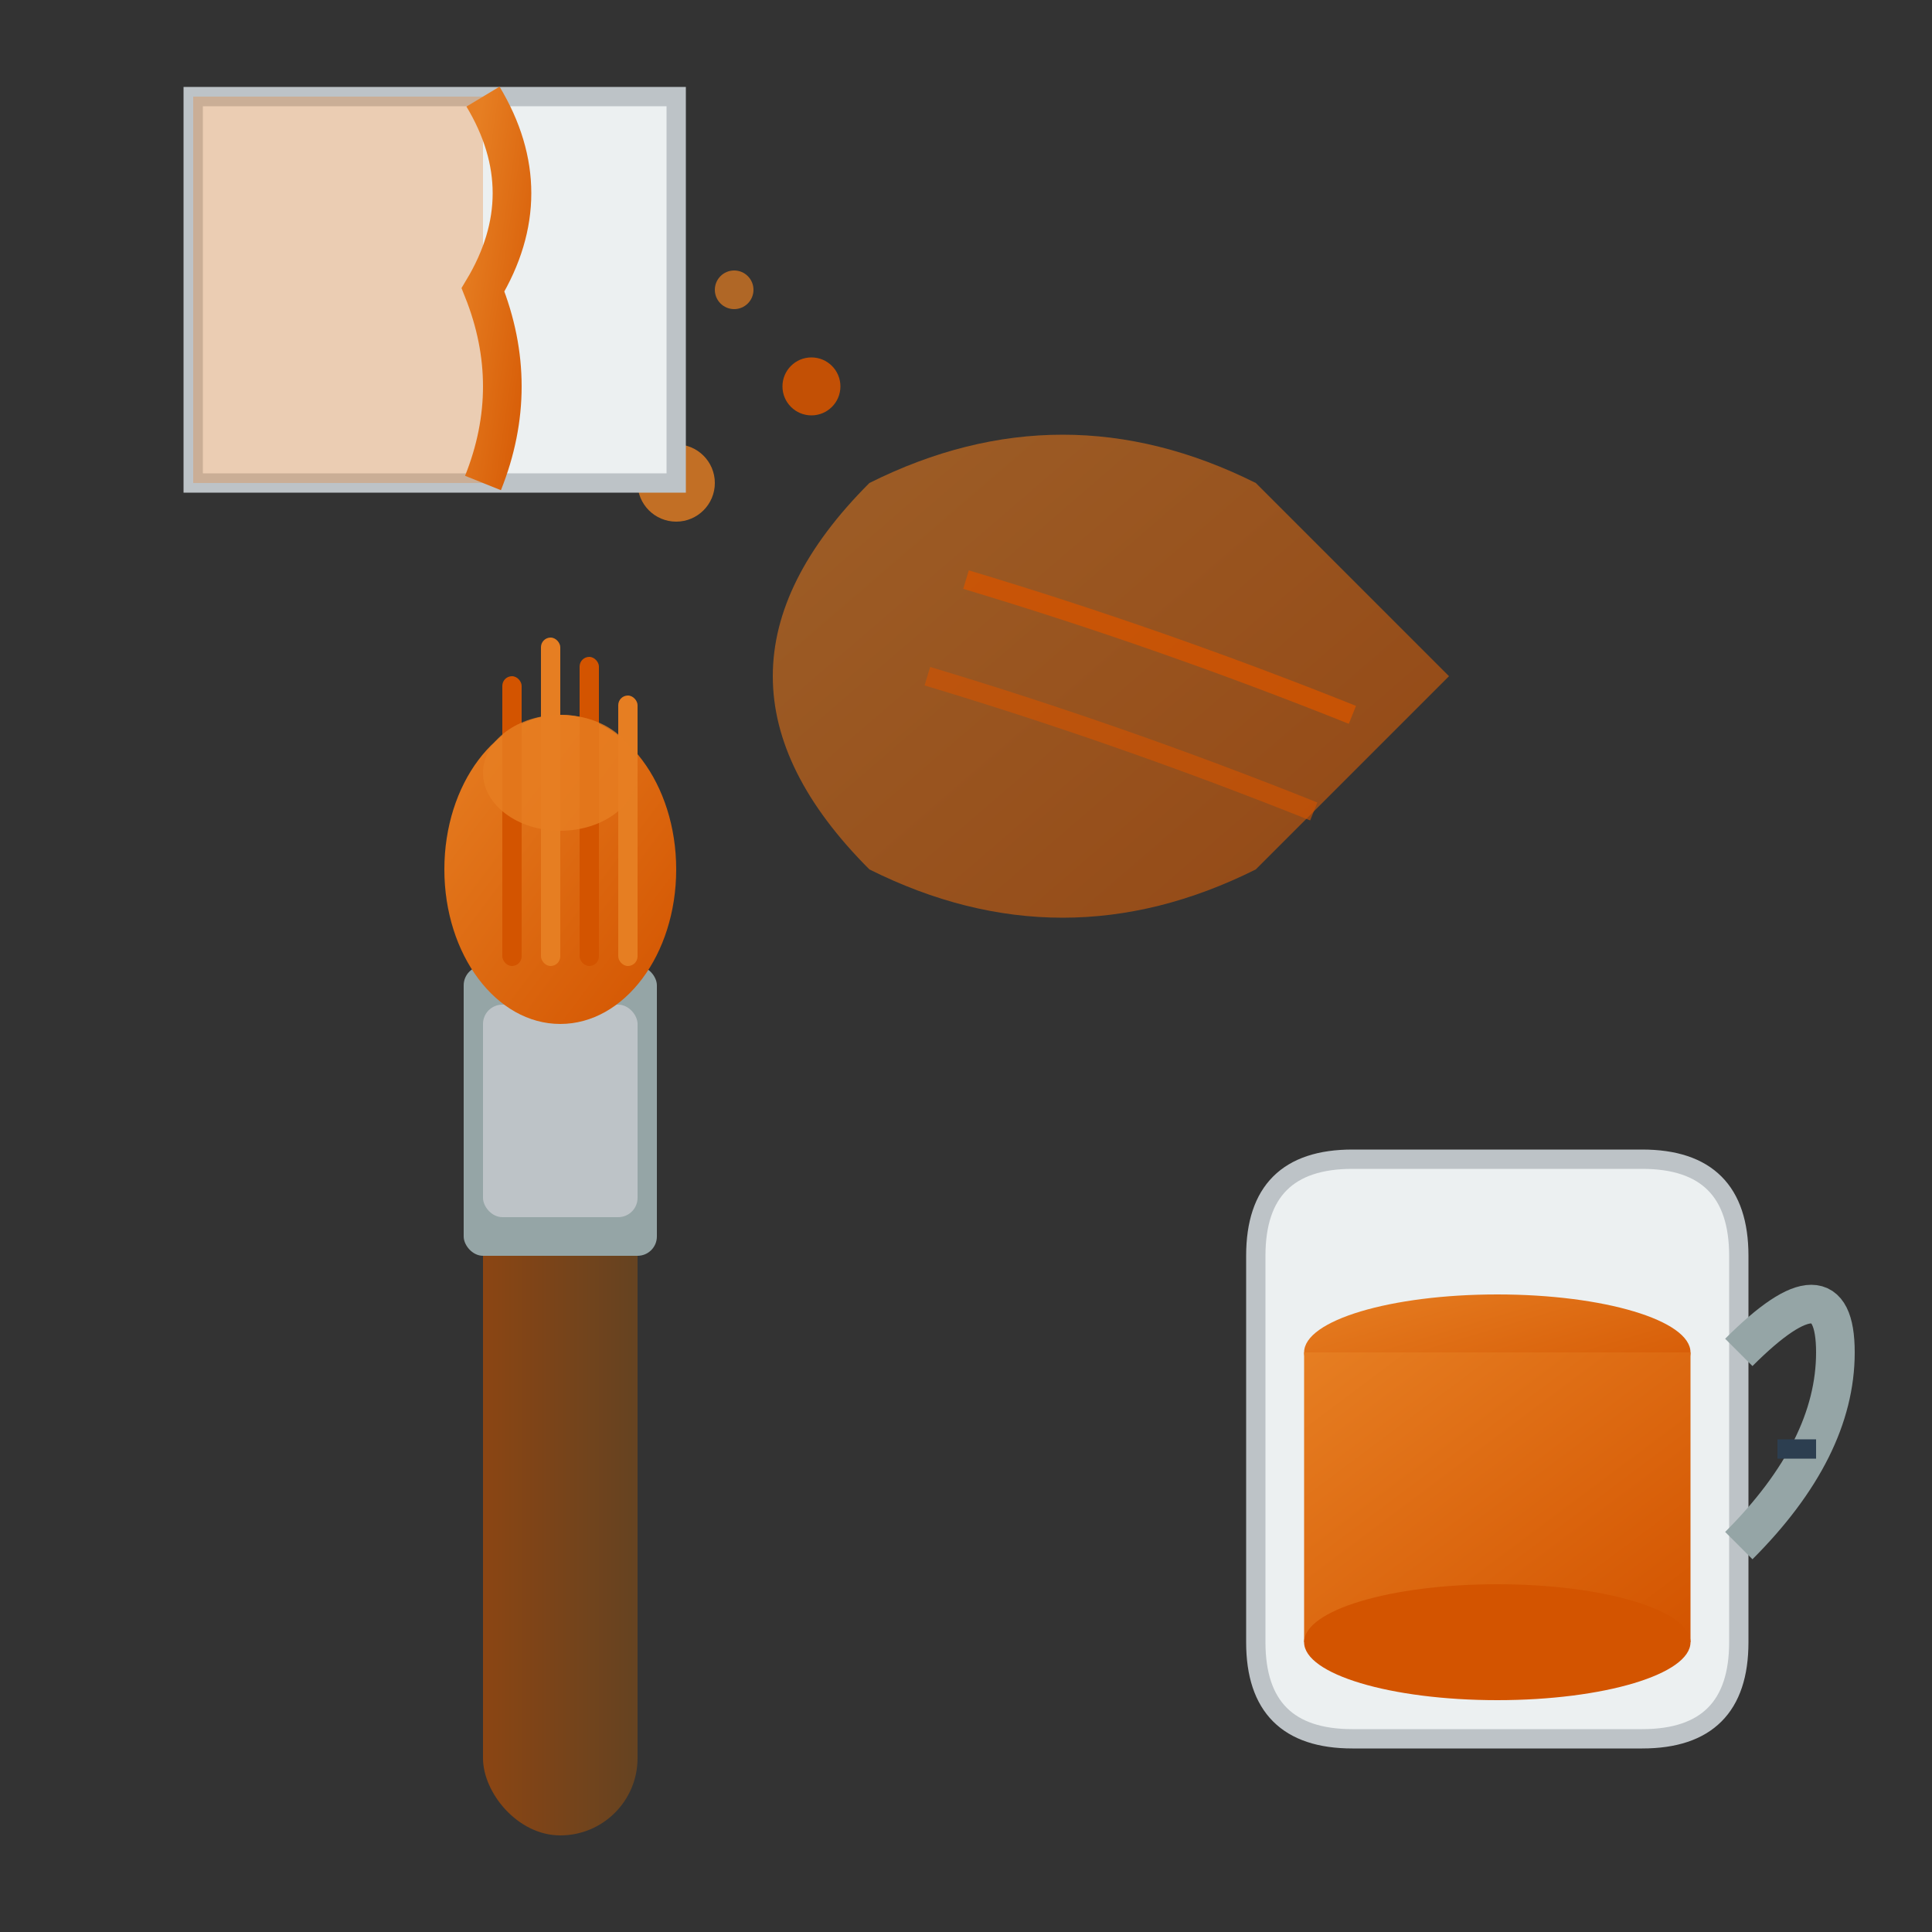 <svg xmlns="http://www.w3.org/2000/svg" viewBox="0 0 100 100" fill="none">
    <rect x="0" y="0" width="100" height="100" fill="#333333" stroke="none"/>
    <defs>
        <linearGradient id="brushGradient" x1="0%" y1="0%" x2="100%" y2="100%">
            <stop offset="0%" style="stop-color:#e67e22"/>
            <stop offset="100%" style="stop-color:#d35400"/>
        </linearGradient>
        
        <linearGradient id="handleGradient" x1="0%" y1="0%" x2="100%" y2="0%">
            <stop offset="0%" style="stop-color:#8b4513"/>
            <stop offset="100%" style="stop-color:#654321"/>
        </linearGradient>
    </defs>
    
    <!-- Paint brush handle -->
    <rect x="25" y="60" width="8" height="35" rx="4" fill="url(#handleGradient)"/>
    
    <!-- Metal ferrule -->
    <rect x="24" y="50" width="10" height="15" rx="1" fill="#95a5a6"/>
    <rect x="25" y="52" width="8" height="11" rx="1" fill="#bdc3c7"/>
    
    <!-- Brush bristles -->
    <g>
        <!-- Main bristle group -->
        <ellipse cx="29" cy="45" rx="6" ry="8" fill="url(#brushGradient)"/>
        
        <!-- Individual bristles for texture -->
        <rect x="26" y="35" width="1" height="15" rx="0.5" fill="#d35400"/>
        <rect x="28" y="33" width="1" height="17" rx="0.5" fill="#e67e22"/>
        <rect x="30" y="34" width="1" height="16" rx="0.5" fill="#d35400"/>
        <rect x="32" y="36" width="1" height="14" rx="0.5" fill="#e67e22"/>
        
        <!-- Paint on bristles -->
        <ellipse cx="29" cy="40" rx="4" ry="3" fill="rgba(231, 126, 34, 0.8)"/>
    </g>
    
    <!-- Paint drops -->
    <circle cx="35" cy="25" r="2" fill="#e67e22" opacity="0.8"/>
    <circle cx="42" cy="20" r="1.5" fill="#d35400" opacity="0.9"/>
    <circle cx="38" cy="15" r="1" fill="#e67e22" opacity="0.7"/>
    
    <!-- Paint splash/stroke -->
    <g transform="translate(45, 25)">
        <path d="M0,0 Q10,-5 20,0 Q25,5 30,10 Q25,15 20,20 Q10,25 0,20 Q-5,15 -5,10 Q-5,5 0,0" 
              fill="url(#brushGradient)" opacity="0.6"/>
        
        <!-- Texture lines in paint -->
        <path d="M5,5 Q15,8 25,12" stroke="#d35400" stroke-width="1" fill="none" opacity="0.8"/>
        <path d="M3,10 Q13,13 23,17" stroke="#d35400" stroke-width="1" fill="none" opacity="0.6"/>
    </g>
    
    <!-- Paint bucket -->
    <g transform="translate(60, 55)">
        <!-- Bucket body -->
        <path d="M5,30 L5,10 Q5,5 10,5 L25,5 Q30,5 30,10 L30,30 Q30,35 25,35 L10,35 Q5,35 5,30" 
              fill="#ecf0f1" stroke="#bdc3c7" stroke-width="1"/>
        
        <!-- Paint in bucket -->
        <ellipse cx="17.5" cy="15" rx="10" ry="3" fill="url(#brushGradient)"/>
        <rect x="7.5" y="15" width="20" height="15" fill="url(#brushGradient)"/>
        <ellipse cx="17.5" cy="30" rx="10" ry="3" fill="#d35400"/>
        
        <!-- Bucket handle -->
        <path d="M30,15 Q35,10 35,15 Q35,20 30,25" stroke="#95a5a6" stroke-width="2" fill="none"/>
        
        <!-- Paint level indicator -->
        <line x1="32" y1="20" x2="34" y2="20" stroke="#2c3e50" stroke-width="1"/>
    </g>
    
    <!-- Wall section being painted -->
    <g transform="translate(10, 5)">
        <rect x="0" y="0" width="25" height="20" fill="#ecf0f1" stroke="#bdc3c7" stroke-width="1"/>
        <!-- Painted area -->
        <rect x="0" y="0" width="15" height="20" fill="rgba(231, 126, 34, 0.3)"/>
        <!-- Paint transition -->
        <path d="M15,0 Q18,5 15,10 Q17,15 15,20" stroke="url(#brushGradient)" stroke-width="2" fill="none"/>
    </g>
</svg>
